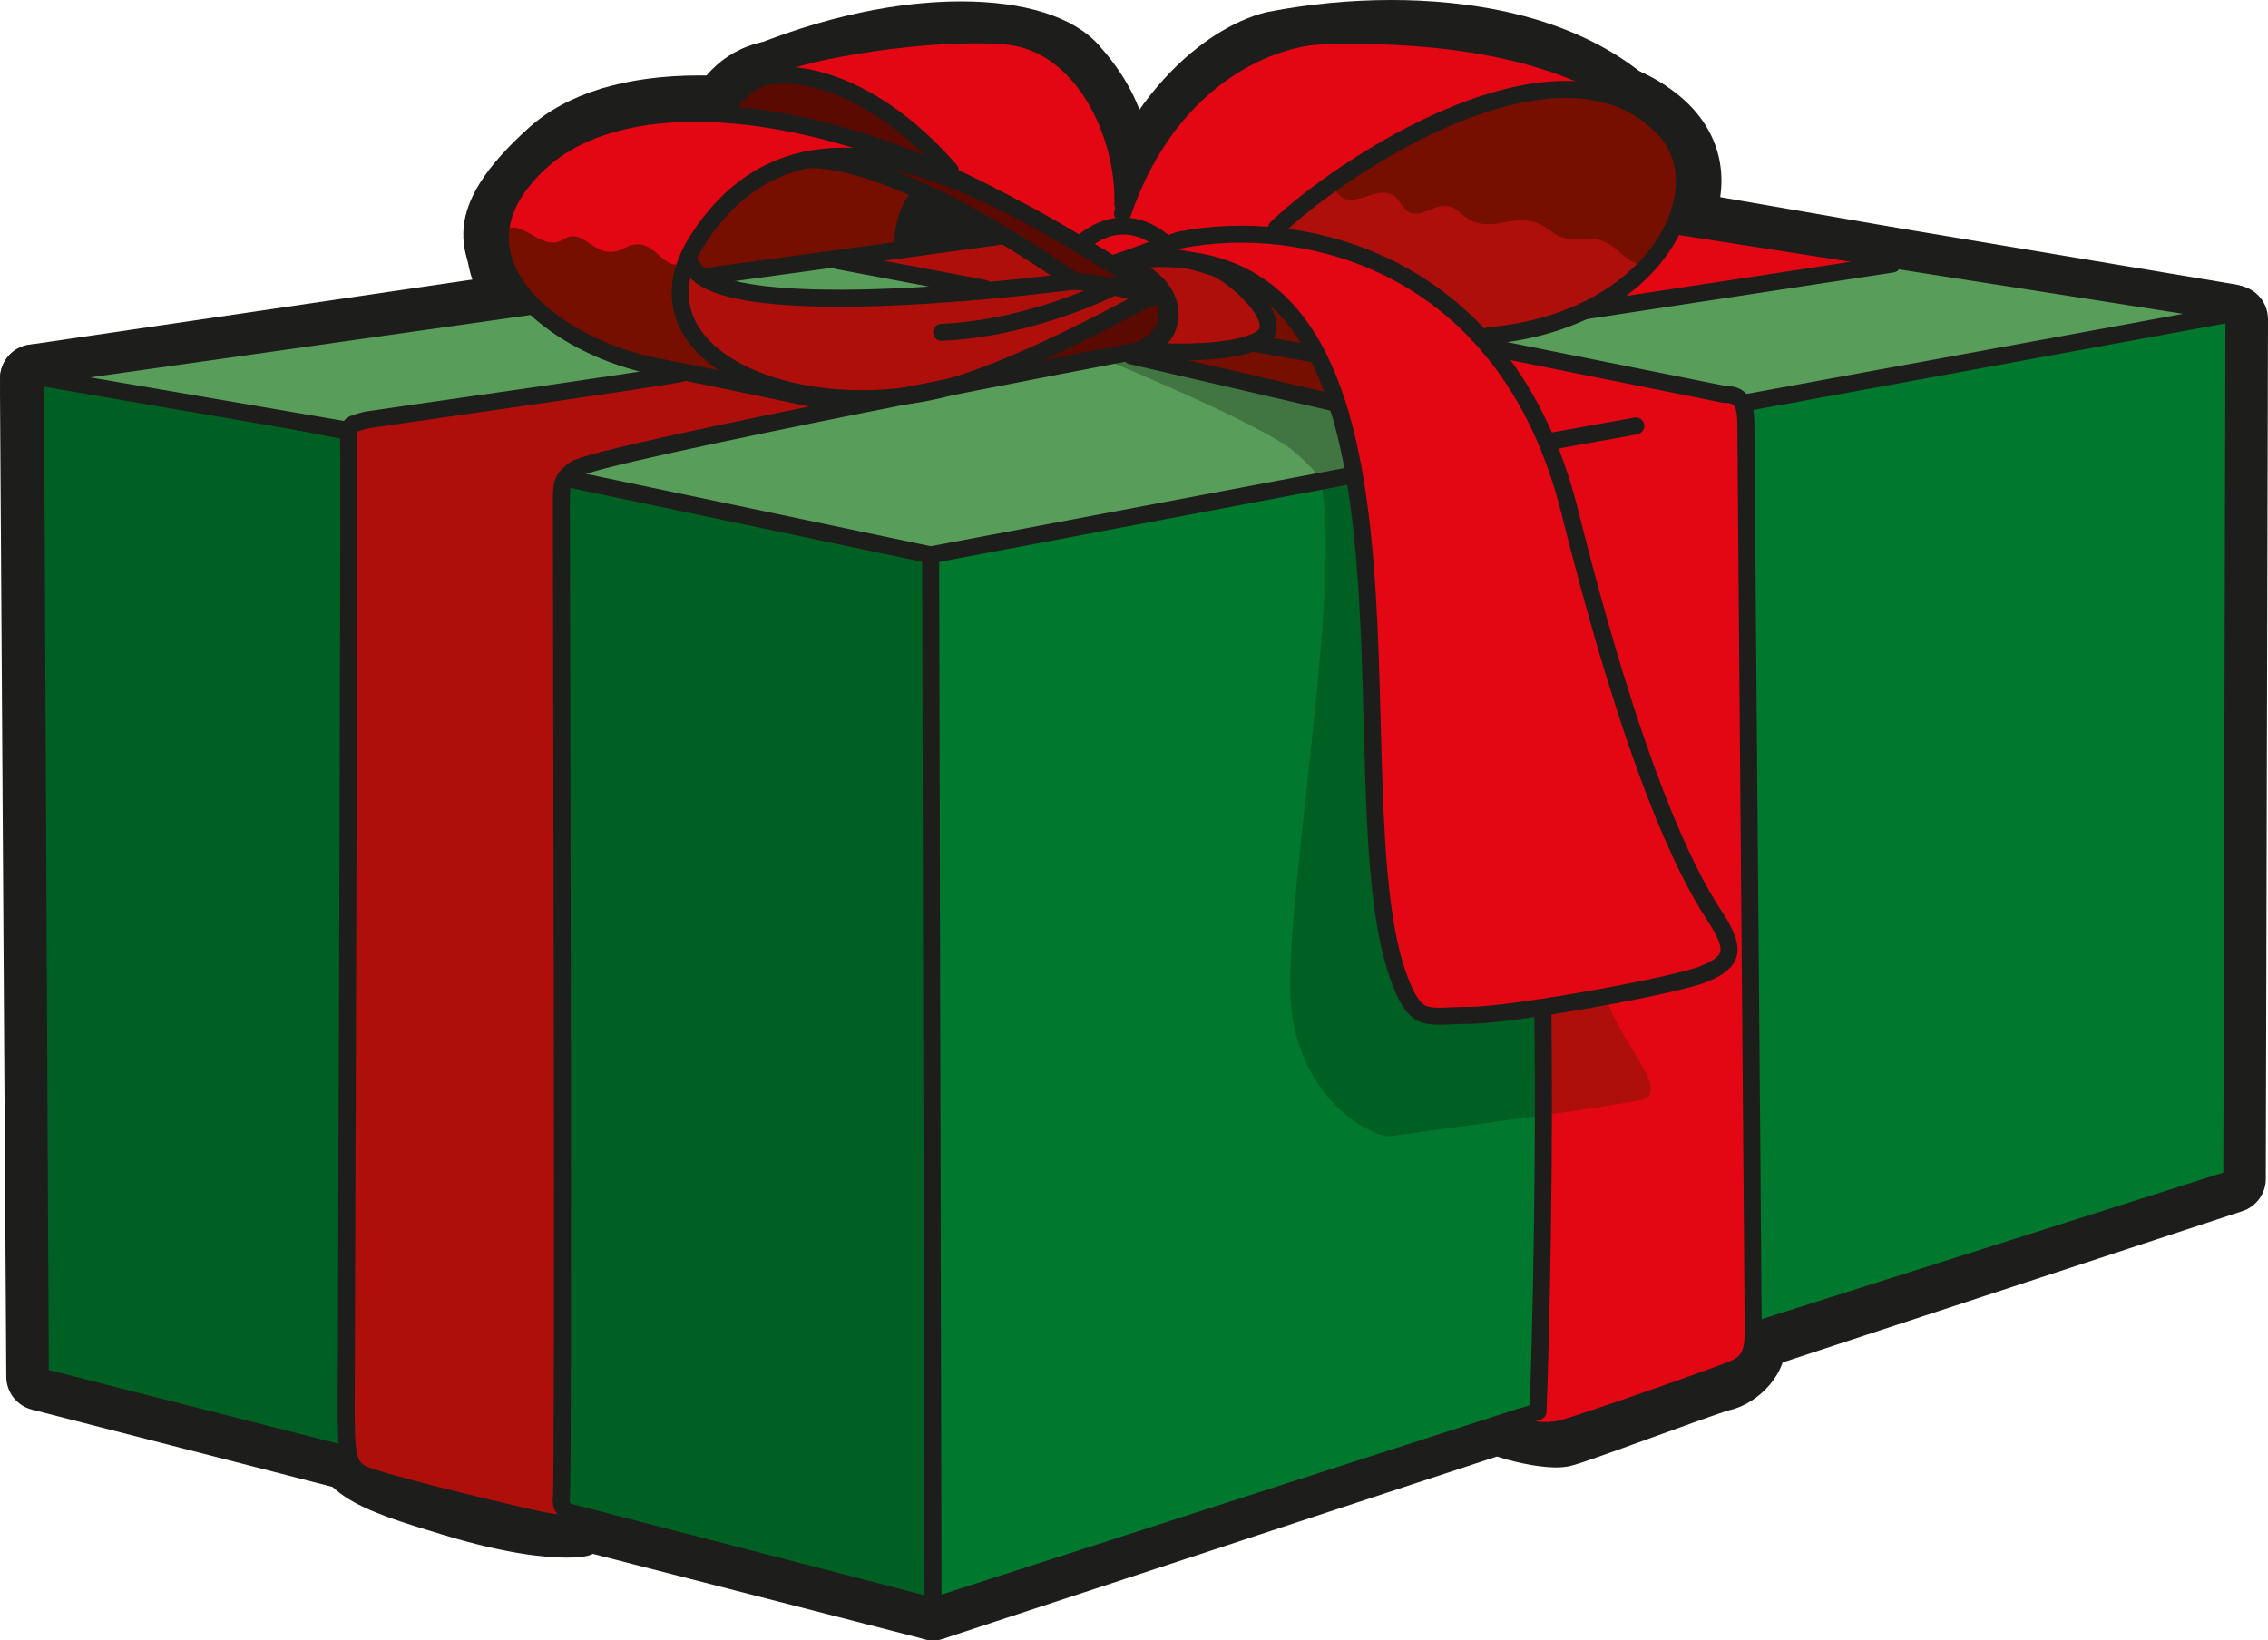 <?xml version="1.0" encoding="UTF-8"?>
<svg xmlns="http://www.w3.org/2000/svg" xmlns:xlink="http://www.w3.org/1999/xlink" id="b" viewBox="0 0 1417.32 1025.17">
  <defs>
    <clipPath id="e">
      <rect y="0" width="1417.32" height="1025.17" style="fill:none;"></rect>
    </clipPath>
    <clipPath id="f">
      <rect y="0" width="1417.32" height="1025.17" style="fill:none;"></rect>
    </clipPath>
  </defs>
  <g id="c">
    <g id="d">
      <g style="clip-path:url(#e);">
        <g style="clip-path:url(#f);">
          <path d="M583.09,1014.54c-.89,0-1.77-.11-2.65-.33L22.54,870.7c-4.67-1.2-7.94-5.4-7.98-10.22L10.63,246.42l.04-9.98c0-3.17,1.44-6.18,3.89-8.18,1.91-1.57,4.3-2.41,6.74-2.41,.68,0,1.37,.07,2.05,.21l560.28,110.33c4.97,.97,8.56,5.33,8.57,10.4l1.53,657.1c0,3.29-1.51,6.4-4.1,8.42-1.89,1.46-4.19,2.23-6.52,2.23" style="fill:#1d1d1b;"></path>
          <path d="M21.28,236.48l560.29,110.33,1.52,657.11L25.19,860.42l-3.95-614.07,.04-9.87Zm0-21.25c-4.87,0-9.64,1.67-13.47,4.82C2.91,224.06,.05,230.07,.03,236.41L0,246.28,3.94,860.55c.06,9.65,6.61,18.04,15.95,20.44l557.91,143.5c1.75,.45,3.53,.67,5.29,.67,4.67,0,9.27-1.54,13.04-4.47,5.19-4.04,8.22-10.25,8.21-16.83l-1.52-657.11c-.03-10.14-7.2-18.84-17.15-20.8L25.39,215.63c-1.37-.27-2.74-.4-4.11-.4" style="fill:#1d1d1b;"></path>
          <path d="M581.57,357.43c-.69,0-1.37-.07-2.05-.2L19.23,246.91c-5.07-1-8.69-5.51-8.57-10.68,.13-5.18,3.97-9.51,9.08-10.26l603.55-88.78c.52-.07,1.03-.11,1.54-.11,1.66,0,3.31,.38,4.8,1.14l216.4,109.49c3.12,1.57,5.26,4.58,5.74,8.04l4.93,35.91c.76,5.55-2.92,10.74-8.41,11.86l-264.6,53.71c-.7,.14-1.41,.21-2.12,.21" style="fill:#1d1d1b;"></path>
          <path d="M624.83,147.7l216.4,109.49,4.94,35.91-264.61,53.71L21.28,236.48l603.55-88.78Zm0-21.25c-1.03,0-2.06,.08-3.1,.23L18.19,215.45C7.96,216.96,.29,225.62,.04,235.97c-.25,10.34,6.99,19.37,17.14,21.36l560.28,110.33c1.36,.26,2.73,.4,4.11,.4s2.83-.14,4.23-.42l264.6-53.71c10.99-2.23,18.35-12.61,16.83-23.72l-4.94-35.91c-.95-6.91-5.23-12.92-11.46-16.07l-216.4-109.49c-2.98-1.51-6.28-2.29-9.59-2.29" style="fill:#1d1d1b;"></path>
          <path d="M827.57,314.35c-3.12,0-6.08-1.37-8.11-3.75-1.1-1.3-1.86-2.84-2.24-4.46-.82-1.34-4.14-5.94-15.24-15.66-13.22-11.57-75.39-39.41-113.94-55.29-4.19-1.73-6.83-5.92-6.56-10.45,.26-4.53,3.38-8.39,7.75-9.6l46.31-12.93c.94-.26,1.89-.4,2.85-.4,.82,0,1.65,.1,2.45,.28l137.91,32.67c4.31,1.02,7.54,4.62,8.09,9.02l7.26,58.06c.37,3-.55,6.03-2.54,8.31s-4.86,3.6-7.89,3.63c0,0-56.07,.57-56.11,.57" style="fill:#1d1d1b;"></path>
          <path d="M738.41,212.43l137.91,32.66,7.26,58.07-56,.57s.77-4.31-18.59-21.25c-19.35-16.94-116.88-57.11-116.88-57.11l46.31-12.93Zm0-21.25c-1.93,0-3.85,.26-5.72,.79l-46.31,12.93c-8.73,2.44-14.96,10.15-15.49,19.2-.54,9.06,4.73,17.45,13.12,20.91,39.15,16.13,99.46,43.38,110.98,53.46,7.93,6.94,11.32,10.82,12.58,12.42,.85,2.37,2.12,4.61,3.8,6.58,4.04,4.77,9.97,7.51,16.21,7.51h.22l55.99-.57c6.06-.06,11.8-2.71,15.79-7.27,3.99-4.56,5.84-10.61,5.09-16.62l-7.26-58.07c-1.1-8.8-7.55-15.99-16.19-18.04l-137.91-32.66c-1.61-.38-3.25-.57-4.89-.57" style="fill:#1d1d1b;"></path>
          <path d="M583.09,1014.54c-2.21,0-4.38-.69-6.22-2.01-2.76-1.99-4.4-5.19-4.41-8.59l-1.53-657.11c-.01-5.15,3.67-9.56,8.74-10.48l814.51-147.32c.63-.12,1.26-.17,1.88-.17,2.48,0,4.9,.86,6.82,2.47,2.42,2.03,3.81,5.02,3.8,8.17l-1.37,537.27c-.01,4.58-2.95,8.63-7.3,10.07l-811.61,267.16c-1.09,.36-2.21,.53-3.32,.53" style="fill:#1d1d1b;"></path>
          <path d="M1396.07,199.49l-1.37,537.27-811.61,267.16-1.53-657.11,814.51-147.32Zm0-21.25c-1.26,0-2.52,.11-3.78,.34l-814.51,147.32c-10.13,1.83-17.49,10.66-17.47,20.96l1.53,657.11c.01,6.81,3.29,13.2,8.81,17.18,3.66,2.65,8.03,4.02,12.44,4.02,2.23,0,4.47-.35,6.64-1.06l811.61-267.16c8.7-2.86,14.58-10.97,14.61-20.13l1.37-537.27c.01-6.31-2.77-12.3-7.61-16.35-3.85-3.23-8.69-4.96-13.64-4.96m0,42.5h0Z" style="fill:#1d1d1b;"></path>
          <path d="M867.93,720.84c-18.89,0-69.72-30.54-72.22-99.29-.98-26.72,4.3-75.05,9.87-126.22,8.13-74.54,18.25-167.3,8-196-1.2-3.35-.63-7.09,1.5-9.94,2.01-2.69,5.18-4.26,8.51-4.26,.21,0,.4,0,.6,.01,1.93,.11,3.73,.18,5.4,.18,5.26,0,8.93-.6,12.63-2.08,1.29-.52,2.62-.77,3.94-.77,4.07,0,7.95,2.35,9.7,6.29,41.74,93.37,119.18,333.36,119.95,335.78,.34,1.06,.52,2.15,.52,3.26v69.07c0,5.32-3.94,9.82-9.21,10.53,0,0-72.92,9.84-96.87,13.27-.7,.09-1.47,.16-2.32,.16" style="fill:#1d1d1b;"></path>
          <path d="M846.17,293.1c41.98,93.92,119.54,334.7,119.54,334.7v69.06s-72.98,9.86-96.96,13.29c-.25,.03-.52,.05-.81,.05-11.11,0-59.26-24.25-61.61-89.04-2.42-66.53,35.41-274.59,17.26-325.4,2.15,.12,4.14,.19,6.01,.19,6.42,0,11.43-.79,16.57-2.85m0-21.26c-2.63,0-5.3,.49-7.88,1.52-2.05,.82-4.21,1.33-8.68,1.33-1.49,0-3.08-.06-4.8-.16-.41-.03-.81-.04-1.22-.04-6.67,0-12.98,3.14-17.01,8.51-4.26,5.71-5.39,13.17-3,19.88,9.43,26.4-.96,121.7-8.56,191.29-5.87,53.8-10.93,100.26-9.93,127.74,2.8,76.95,60.4,109.52,82.85,109.52,1.3,0,2.58-.09,3.82-.27,23.62-3.37,96.06-13.16,96.79-13.26,10.54-1.42,18.41-10.42,18.41-21.06v-69.06c0-2.21-.35-4.41-1.03-6.52-3.18-9.87-78.39-242.97-120.36-336.86-3.52-7.87-11.26-12.58-19.41-12.58" style="fill:#1d1d1b;"></path>
          <path d="M1090.88,262.33c-.77,0-1.54-.08-2.29-.25l-167.68-36.98c-4.78-1.05-8.22-5.24-8.34-10.14-.11-4.89,3.15-9.23,7.88-10.5l74.38-19.92c.3-.08,.6-.15,.91-.21l181.96-31.88c.61-.1,1.22-.16,1.83-.16s1.17,.05,1.75,.14l214.03,35.79c5.11,.85,8.85,5.26,8.88,10.44,.02,5.18-3.69,9.61-8.79,10.5l-302.69,52.98c-.61,.1-1.22,.16-1.83,.16" style="fill:#1d1d1b;"></path>
          <path d="M1179.55,162.94l214.03,35.79-302.7,52.98-167.67-36.97,74.38-19.93,181.96-31.88Zm0-21.25c-1.23,0-2.45,.11-3.67,.32l-181.96,31.88c-.62,.11-1.23,.25-1.83,.4l-74.38,19.93c-9.46,2.54-15.97,11.21-15.75,21,.22,9.79,7.1,18.17,16.67,20.28l167.68,36.97c1.5,.33,3.04,.5,4.57,.5,1.23,0,2.45-.11,3.67-.32l302.69-52.98c10.2-1.78,17.63-10.66,17.59-21.01-.04-10.36-7.53-19.17-17.74-20.88l-214.03-35.79c-1.16-.19-2.33-.29-3.51-.29" style="fill:#1d1d1b;"></path>
          <path d="M826.72,236.36c-.94,0-1.89-.13-2.82-.38l-35.09-9.68c-3.81-1.05-6.72-4.13-7.56-7.99-2.67-12.28-5.93-34.35,2.22-44.14,2.03-2.43,5.02-3.83,8.17-3.83h.16c3.21,.04,6.23,1.54,8.21,4.07l35.08,44.76c2.83,3.61,3.02,8.63,.47,12.45-2,3.01-5.35,4.74-8.84,4.74" style="fill:#1d1d1b;"></path>
          <path d="M791.63,180.97l35.08,44.76-35.08-9.68s-6.05-27.82,0-35.08m0-21.25c-6.3,0-12.28,2.8-16.33,7.64-8.42,10.11-9.92,28.01-4.43,53.2,1.67,7.72,7.49,13.87,15.11,15.97l35.08,9.68c1.88,.52,3.78,.76,5.65,.76,6.98,0,13.68-3.46,17.69-9.47,5.09-7.64,4.7-17.67-.96-24.89l-35.08-44.76c-3.96-5.05-9.99-8.04-16.41-8.14h-.32" style="fill:#1d1d1b;"></path>
          <path d="M972.4,906.51c-10.38,0-26.44-3.62-35.37-6.96-4.24-1.59-7-5.69-6.89-10.21,.12-4.52,3.08-8.47,7.39-9.85,3.29-1.06,7.54-2.76,10.97-4.2l17.52-579.18-44.67-79.46c-2.05-3.66-1.76-8.19,.74-11.55,2.03-2.73,5.21-4.28,8.52-4.28,.78,0,1.56,.09,2.34,.26l154.96,35.08c3.82,.86,6.85,3.77,7.9,7.54l5.45,19.79c.26,.91,.38,1.83,.38,2.78,.74,192.48,2.38,559.87,3.32,572.65,2.23,13.25-12.6,28.94-26.39,32.02-4.07,.9-28.79,9.89-48.67,17.11-36.35,13.2-48.31,17.42-52.32,18.08-1.47,.24-3.22,.38-5.19,.38" style="fill:#1d1d1b;"></path>
          <path d="M930.61,211.43l154.96,35.09,5.45,19.79s2.17,566.43,3.39,573.69c1.2,7.26-8.54,18.42-18.15,20.56-9.61,2.15-93.15,33.87-100.41,35.08-.97,.16-2.14,.23-3.46,.23-8.51,0-23.25-3.14-31.63-6.28,7.24-2.32,18.15-7.26,18.15-7.26l17.81-588.86-46.11-82.05Zm0-21.25c-6.62,0-12.97,3.1-17.04,8.55-5.02,6.73-5.6,15.79-1.49,23.11l43.22,76.9-17.21,569.28c-1.37,.52-2.67,.98-3.8,1.35-8.62,2.76-14.54,10.67-14.76,19.72-.22,9.05,5.31,17.24,13.78,20.41,10.01,3.75,27.37,7.64,39.09,7.64,2.55,0,4.82-.17,6.95-.52,4.72-.79,13.32-3.73,54.17-18.57,18.15-6.59,43.01-15.63,47.54-16.77,18.14-4.06,36.84-23.75,34.5-43.46-.87-19.7-2.44-351.52-3.28-571.58,0-1.88-.26-3.75-.77-5.56l-5.45-19.79c-2.08-7.56-8.15-13.35-15.8-15.08l-154.96-35.09c-1.57-.35-3.14-.52-4.7-.52" style="fill:#1d1d1b;"></path>
          <path d="M354.09,962.87c-13.09,0-36.6-2.4-74.27-13.83-54.53-16.54-76.59-24.51-74.73-56.02,1.01-17.13,1.67-418.1,1.88-627.71,0-4.95,3.44-9.24,8.27-10.34,1.85-.42,47.72-10.6,261.64-36.22,.42-.05,.84-.07,1.27-.07,1.2,0,2.4,.21,3.54,.6,46.74,16.52,48.02,25.57,48.71,30.43,.67,4.77-1.36,9.35-5.43,12.26-4.89,3.49-16.51,6.06-60.18,14.67-31.1,6.13-88.69,17.49-97.76,23.74-1.2,1.39-2.73,2.43-4.43,3.05-.85,1.63-2.83,6.95-2.26,20.6l.38,612.67,8.07,7.16c3.04,2.69,4.27,6.89,3.18,10.8-1.09,3.92-4.31,6.86-8.3,7.59-.79,.16-3.83,.63-9.58,.63" style="fill:#1d1d1b;"></path>
          <path d="M478.15,229.29s49.7,17.56,40.65,24.02c-9.05,6.47-150.77,27.19-159.81,40.12,0,0-10.55,0-9.26,31.03l.38,617,11.63,10.34s-2.42,.45-7.64,.45c-10.73,0-33.31-1.88-71.19-13.37-56.32-17.08-68.5-23.26-67.2-45.23,1.29-21.97,1.91-628.31,1.91-628.31,0,0,44.72-10.19,260.55-36.03m0-21.25c-.84,0-1.69,.05-2.53,.15-214.47,25.68-260.87,35.99-262.74,36.42-9.66,2.2-16.52,10.79-16.53,20.7-.17,168.43-.84,609.42-1.87,627.08-2.42,41.14,31.27,51.35,82.25,66.82,38.92,11.81,63.55,14.29,77.36,14.29,6.47,0,10.2-.56,11.5-.8,7.98-1.47,14.43-7.37,16.61-15.19,2.18-7.82-.28-16.2-6.35-21.59l-4.51-4.01-.37-607.46c0-.29,0-.58-.02-.87-.28-6.62,.13-10.68,.53-12.96,.69-.51,1.35-1.06,1.98-1.64,11.99-5.86,64.69-16.26,93.36-21.91,47.69-9.41,57.62-11.67,64.32-16.45,7.25-5.18,10.99-13.76,9.77-22.4-1.51-10.69-6.91-21.72-55.7-38.96-2.27-.8-4.67-1.21-7.08-1.21" style="fill:#1d1d1b;"></path>
          <path d="M894.96,645.21c-2.3,0-4.43-.04-6.35-.13-2.99-.13-5.79-1.51-7.7-3.82-13.45-16.14-29.66-51.72-31.09-98.91-.16-4.91-.29-11.4-.46-19.18-1.28-58.32-4.27-194.9-24.49-264.52-16.6-57.2-48.2-86.21-93.9-86.21-3.29,0-6.67,.16-10.06,.47-.33,.03-.64,.04-.96,.04-3.85,0-7.43-2.09-9.31-5.5-2.04-3.7-1.69-8.25,.89-11.6,10.67-13.88,34.49-21.85,65.32-21.85,60.8,0,147.38,32.16,191.32,122.78,27.48,56.67,37.26,98.13,46.71,138.21,12.02,50.95,24.45,103.64,74.8,189.95,.72,1.24,1.18,2.61,1.37,4.04,2.76,22.06-30.77,33.07-56.23,39.44-30.76,7.69-106.57,16.79-139.86,16.79" style="fill:#1d1d1b;"></path>
          <path d="M776.85,144.62c57.05,0,139.75,30.15,181.77,116.79,62.04,127.95,31.43,173.79,121.9,328.88,1.29,10.33-17.25,20.06-48.27,27.82-29.16,7.29-103.76,16.48-137.29,16.48-2.13,0-4.1-.04-5.88-.12-12.93-15.51-27.34-49.79-28.64-92.44-1.29-42.65-2.1-206.2-25.36-286.33-21.29-73.31-64.3-93.88-104.13-93.88-3.7,0-7.38,.18-11.01,.51,8.34-10.85,29.71-17.7,56.9-17.7m0-21.25c-34.16,0-61.04,9.47-73.74,25.99-5.15,6.69-5.84,15.8-1.78,23.2,3.75,6.84,10.92,11.01,18.62,11.01,.64,0,1.28-.03,1.93-.09,3.07-.28,6.13-.42,9.09-.42,40.42,0,68.59,26.43,83.72,78.55,19.83,68.3,22.79,203.91,24.06,261.81,.17,7.81,.32,14.32,.47,19.24,1.51,49.9,19.02,87.97,33.55,105.41,3.83,4.6,9.42,7.37,15.41,7.63,2.05,.09,4.34,.13,6.8,.13,34.58,0,110.46-9.12,142.44-17.11,18.72-4.68,68.45-17.11,64.2-51.06-.36-2.85-1.29-5.6-2.73-8.08-49.55-84.94-61.25-134.53-73.63-187.03-9.59-40.65-19.51-82.68-47.5-140.41-46.08-95.04-137.01-128.77-200.88-128.77" style="fill:#1d1d1b;"></path>
          <path d="M743.47,233.34c-15.5,0-26.61-2.38-27.08-2.49-3.61-.79-6.56-3.39-7.78-6.89-1.22-3.49-.52-7.37,1.83-10.24,2.58-3.21,8.89-13.66,6.71-22.85-1.61-6.83-7.81-12.75-18.42-17.6-3.9-1.78-6.35-5.74-6.2-10.04,.15-4.29,2.87-8.07,6.89-9.58,5.75-2.16,12.72-3.25,20.7-3.25,22.67,0,48.95,8.59,58.44,14.53,10.66,6.66,28.08,22.67,25.73,40.41-.99,7.45-5.79,17.44-23.1,22.7-11.51,3.51-24.2,5.28-37.73,5.28" style="fill:#1d1d1b;"></path>
          <path d="M720.12,161.04c20.36,0,44.91,7.97,52.82,12.91,16.43,10.28,34.89,34.89,5.16,43.95-12.24,3.72-24.48,4.82-34.64,4.82-14.52,0-24.81-2.24-24.81-2.24,0,0,29.73-36.18-15.51-56.87,4.86-1.82,10.72-2.57,16.97-2.57m0-21.25h0c-9.27,0-17.49,1.32-24.44,3.92-8.04,3.02-13.47,10.58-13.77,19.15-.3,8.59,4.59,16.5,12.4,20.07,7.13,3.26,11.69,7.03,12.5,10.35,1.09,4.47-2.79,11.41-4.72,13.89-4.7,5.72-6.01,13.38-3.58,20.37,2.43,6.99,8.4,12.12,15.63,13.69,1.28,.28,12.99,2.72,29.32,2.72,14.58,0,28.32-1.93,40.84-5.74,23.91-7.28,29.39-22.84,30.54-31.48,2.85-21.59-14.72-40.87-30.63-50.82-10.83-6.76-39.13-16.14-64.08-16.14" style="fill:#1d1d1b;"></path>
          <path d="M703.15,179.41c-2.55,0-5.08-.92-7.06-2.68-.11-.1-10.93-9.68-18.89-14.22-2.76-1.57-4.67-4.31-5.2-7.44-.54-3.13,.35-6.34,2.44-8.74,10.06-11.6,20.96-14.03,28.34-14.03,15.58,0,27.93,10.21,33.77,18.97,1.71,2.57,2.22,5.76,1.4,8.73s-2.9,5.44-5.69,6.76l-24.55,11.63c-1.45,.69-3,1.03-4.55,1.03" style="fill:#1d1d1b;"></path>
          <path d="M702.78,142.91c10.58,0,20.18,7.13,24.93,14.24l-24.56,11.63s-11.63-10.33-20.68-15.51c6.52-7.52,13.61-10.37,20.31-10.37m0-21.25c-9.59,0-23.69,3.07-36.37,17.7-4.16,4.8-5.96,11.22-4.89,17.49,1.07,6.26,4.88,11.72,10.41,14.88,5.14,2.94,13.22,9.5,17.11,12.95,3.97,3.52,9.02,5.35,14.12,5.35,3.08,0,6.18-.67,9.09-2.04l24.55-11.64c5.58-2.64,9.74-7.58,11.38-13.53,1.65-5.95,.63-12.33-2.8-17.46-7.29-10.94-22.82-23.71-42.61-23.71" style="fill:#1d1d1b;"></path>
          <path d="M536.81,258.34c-49.41,0-84.16-10.5-103.28-31.21-19.64-21.27-17.62-46.71-16.65-58.94l.18-2.38c.26-3.79,2.5-7.15,5.91-8.83,1.49-.73,3.09-1.09,4.7-1.09,2.06,0,4.12,.6,5.89,1.78,18.29,12.19,53.73,18.12,108.36,18.12,13.63,0,28.67-.34,47.3-1.08,20.27-.79,39.16-2.86,55.84-4.68,16.99-1.85,31.66-3.45,44.43-3.45,16.64,0,28.33,2.91,36.78,9.18,2.78,2.05,4.37,5.33,4.29,8.79-.08,3.45-1.83,6.65-4.71,8.57-3.61,2.42-89.19,59.28-160.01,64.17-10.16,.7-19.93,1.06-29.03,1.06" style="fill:#1d1d1b;"></path>
          <path d="M427.67,166.52c23.82,15.88,67.69,19.9,114.27,19.9,15.82,0,31.95-.47,47.71-1.09,40.74-1.61,75.15-8.13,99.85-8.13,13,0,23.32,1.81,30.44,7.1,0,0-86.03,57.64-154.84,62.4-10.16,.7-19.56,1.03-28.29,1.03-120.69,0-110.36-63.13-109.15-81.2m0-21.25c-3.21,0-6.42,.72-9.39,2.19-6.81,3.36-11.31,10.08-11.81,17.64l-.17,2.25c-1.01,12.66-3.37,42.3,19.44,66.99,21.52,23.3,57.86,34.63,111.09,34.63,9.35,0,19.36-.36,29.75-1.08,73.62-5.09,161.5-63.47,165.21-65.95,5.74-3.85,9.25-10.24,9.41-17.15,.16-6.91-3.04-13.47-8.59-17.57-13.63-10.11-31.13-11.28-43.1-11.28-13.35,0-28.28,1.64-45.57,3.52-16.51,1.81-35.22,3.85-55.12,4.63-18.49,.73-33.39,1.07-46.88,1.07-51.74,0-86.22-5.5-102.48-16.33-3.55-2.37-7.66-3.57-11.79-3.57" style="fill:#1d1d1b;"></path>
          <path d="M930.61,222.06c-3.39,0-6.57-1.61-8.57-4.34-24.35-33.22-95.42-52.31-128.05-55.15-4.01-.35-7.48-2.93-8.96-6.67s-.72-8,1.96-10.99c44.16-49.43,123.21-99.47,188.84-99.47,25.71,0,47.95,7.41,66.12,22.02,21.38,17.21,28.32,40.82,19.53,66.5-15.48,45.18-77.77,87.17-130.7,88.11h-.18Z" style="fill:#1d1d1b;"></path>
          <path d="M975.83,56.06c21.82,0,42.25,5.83,59.46,19.67,59.45,47.82-31.02,134.41-104.68,135.7-28.43-38.77-105.98-56.87-135.7-59.45,40.52-45.35,116.68-95.92,180.92-95.92m0-21.25h0c-71.95,0-152.44,53.4-196.78,103.01-5.36,6-6.88,14.51-3.91,21.99,2.96,7.47,9.9,12.64,17.91,13.34,29.99,2.61,98.33,20.74,120.41,50.84,4,5.47,10.37,8.68,17.13,8.68h.37c57.84-1.02,123.53-45.55,140.56-95.29,10.2-29.79,1.84-58.3-22.93-78.21-20.1-16.17-44.58-24.37-72.77-24.37" style="fill:#1d1d1b;"></path>
          <path d="M727.7,167.77c-2.07,0-4.13-.61-5.89-1.78l-23.26-15.51c-2.02-1.35-3.52-3.35-4.25-5.67-.4-1.3-3.82-13.1,1.79-25.91,38.18-87.11,92.47-99.9,98.53-101.07,24.72-4.78,49.9-7.2,74.85-7.2,43.92,0,105.7,7.63,150.54,43.92,4.11,3.32,5.15,9.17,2.44,13.71-1.97,3.29-5.48,5.18-9.13,5.18-1.37,0-2.76-.26-4.09-.83-7.57-3.17-16.94-4.77-27.87-4.77-57.08,0-141.92,43.17-177.99,90.59-2.03,2.68-5.19,4.19-8.46,4.19-.86,0-1.72-.11-2.57-.32-5.74-1.44-12.21-2.16-19.22-2.16-21.75,0-41.66,6.96-41.85,7.03-1.15,.41-2.36,.62-3.56,.62" style="fill:#1d1d1b;"></path>
          <path d="M869.46,21.25c53.22,0,106.92,11.65,143.86,41.55-9.17-3.84-20.02-5.6-31.97-5.6-60.44,0-148.67,45.14-186.44,94.78-7.16-1.79-14.59-2.48-21.79-2.48-24.01,0-45.42,7.65-45.42,7.65l-23.26-15.51s-2.8-8.94,1.38-18.49c31.91-72.81,76.34-92.1,90.81-94.9,22.99-4.44,47.86-7.01,72.83-7.01M869.46,0c-25.62,0-51.47,2.49-76.86,7.39-6.62,1.28-65.9,15.17-106.24,107.23-7.02,16.02-3.07,30.6-2.2,33.36,1.45,4.64,4.45,8.64,8.49,11.33l23.26,15.51c3.53,2.36,7.64,3.57,11.79,3.57,2.41,0,4.82-.41,7.15-1.24,.13-.05,18.47-6.41,38.27-6.41,6.14,0,11.74,.62,16.63,1.84,1.71,.43,3.44,.64,5.16,.64,6.54,0,12.84-3.02,16.91-8.39,33.79-44.41,116.18-86.39,169.54-86.39,9.51,0,17.5,1.32,23.76,3.95,2.67,1.11,5.45,1.65,8.2,1.65,7.29,0,14.32-3.76,18.25-10.36,5.42-9.08,3.34-20.76-4.87-27.41C979.44,8.04,915.11,0,869.46,0" style="fill:#1d1d1b;"></path>
          <path d="M469.4,249.14c-.45,0-.91-.03-1.36-.09-85.99-11.05-129.65-28.78-150.73-61.19l-1.51-2.32c-19.49-29.86-28.48-52.81,22.15-98.11,21.68-19.39,55.95-29.65,99.12-29.65,56.64,0,121.53,18.01,173.58,48.19,4.9,2.84,6.72,9.02,4.12,14.05-1.87,3.65-5.59,5.77-9.46,5.77-1.47,0-2.95-.3-4.36-.94-26.31-11.89-50.45-17.91-71.77-17.91-24.21,0-44.92,7.81-61.58,23.21-23.55,21.8-34.64,42.29-32.04,59.26,2.89,18.97,22.47,31.96,38.38,39.53,4.72,2.24,7.1,7.57,5.63,12.59-1.34,4.56-5.53,7.63-10.19,7.63" style="fill:#1d1d1b;"></path>
          <path d="M437.07,68.4c53.31,0,116.34,16.66,168.26,46.76-28.77-13-54.1-18.86-76.14-18.86-28.19,0-51,9.58-68.79,26.04-54.81,50.72-42.7,91.62,9,116.17-90.47-11.63-126.36-30.6-143.16-56.45-16.8-25.85-30.3-42.78,18.81-86.71,20.52-18.36,53.77-26.95,92.03-26.95m.01-21.25h-.01c-45.82,0-82.54,11.19-106.19,32.36-56.72,50.75-45.07,79.51-23.96,111.84l1.49,2.29c22.97,35.34,68.83,54.45,158.28,65.95,.91,.12,1.83,.18,2.73,.18,9.31,0,17.69-6.13,20.37-15.26,2.94-10.02-1.83-20.7-11.27-25.18-11.13-5.28-30.13-16.41-32.44-31.52-2.01-13.13,8.2-30.84,28.76-49.86,14.83-13.72,32.6-20.39,54.36-20.39,19.79,0,42.46,5.71,67.39,16.97,2.83,1.28,5.81,1.89,8.74,1.89,7.73,0,15.16-4.24,18.91-11.54,5.18-10.07,1.55-22.43-8.24-28.1-53.6-31.07-120.48-49.63-178.9-49.63" style="fill:#1d1d1b;"></path>
          <path d="M475.13,254.04c-.81,0-1.63-.09-2.45-.28-4.19-.99-102.98-24.42-129.79-39.16-31.85-17.52-43.19-47.21-40.31-68.88,.21-1.61,.79-3.14,1.69-4.49,5.31-7.95,11.94-9.62,16.59-9.62,6.33,0,11.75,3.06,16.53,5.76,2.84,1.62,6.38,3.61,8.14,3.61,4.52-2.69,8.54-3.94,12.62-3.94,6.98,0,12.11,3.51,16.24,6.33,3.17,2.17,5.23,3.48,7.05,3.48,1.14,0,2.56-.45,4.22-1.34,4.32-2.3,8.66-3.47,12.89-3.47,9.46,0,15.97,5.72,20.29,9.51,1.1,.97,2.66,2.34,3.64,2.99,.16-.1,.35-.23,.57-.4,1.9-1.42,4.14-2.13,6.38-2.13,2.38,0,4.75,.79,6.7,2.38,3.78,3.07,4.99,8.34,2.92,12.75-16.89,36,40.42,66.57,41,66.87,4.75,2.48,6.9,8.1,5.02,13.12-1.57,4.24-5.6,6.91-9.95,6.91" style="fill:#1d1d1b;"></path>
          <path d="M320.86,142.23c7.39,0,15.92,9.37,24.67,9.37,2.11,0,4.23-.55,6.35-1.89,2.29-1.46,4.34-2.05,6.26-2.05,7.85,0,13.39,9.8,23.29,9.8,2.71,0,5.73-.73,9.22-2.59,2.97-1.58,5.56-2.22,7.9-2.22,10.37,0,15.51,12.73,23.89,12.73,2.08,0,4.37-.79,6.98-2.75-21.39,45.61,45.69,80.79,45.69,80.79,0,0-101.26-23.92-127.11-38.14-25.85-14.22-37.48-38.77-34.89-58.15,2.39-3.59,4.99-4.89,7.75-4.89m108.57,20.4h.04m-108.6-41.65h0c-5.92,0-17.1,1.86-25.43,14.36-1.8,2.69-2.95,5.77-3.39,8.97-4.04,30.34,14.33,62.32,45.72,79.59,27.59,15.17,121.81,37.68,132.47,40.2,1.63,.38,3.27,.57,4.89,.57,8.69,0,16.74-5.36,19.9-13.82,3.75-10.03-.56-21.29-10.04-26.26-.44-.23-47.93-26.36-36.57-52.38,1.46-2.88,2.28-6.13,2.28-9.58,0-11.74-9.5-21.25-21.24-21.25h-.04c-1.83,0-3.61,.23-5.31,.67-5.12-4.38-13.56-10.65-25.56-10.65-5.61,0-11.25,1.4-16.77,4.14-.47-.32-.97-.66-1.41-.96-4.48-3.05-11.97-8.17-22.23-8.17-4.55,0-9,1-13.28,2.96-.77-.42-1.59-.88-2.25-1.25-5.33-3.01-12.62-7.14-21.75-7.14" style="fill:#1d1d1b;"></path>
          <path d="M1028.06,175.99c-11.09,0-17.7-5.82-22.53-10.06-4.34-3.82-6.96-6.13-12.89-6.13-.87,0-1.79,.06-2.77,.16-1.94,.21-3.75,.3-5.4,.3-11.62,0-17.98-4.54-22.62-7.86-3.65-2.61-5.66-4.04-10.9-4.04-2.54,0-5.61,.37-9.12,1.1-4.26,.89-8.1,1.32-11.72,1.32h0c-12.76,0-19.35-5.5-23.72-9.15-2.39-2-2.86-2.28-3.36-2.28-.55,0-2.19,.17-5.55,1.67-4.87,2.15-9.12,3.21-13.01,3.21-10.3,0-15.12-6.99-17.7-10.75-.59-.86-1.49-2.18-1.9-2.48-1.02,.07-2.68,.23-5.69,1.28-6.23,2.18-11.09,3.19-15.29,3.19-7.11,0-11.29-3.05-13.62-5.33-.4,.16-.87,.34-1.43,.58-1.35,.58-2.78,.86-4.18,.86-3.71,0-7.28-1.95-9.23-5.34-2.68-4.7-1.42-10.64,2.93-13.84,8.9-6.55,89.12-64.03,160.1-64.03,30.21,0,54.24,10.38,71.45,30.86,16.66,19.84,24.56,61.96-10.02,93.51-1.46,1.33-3.27,2.23-5.21,2.6-2.27,.42-4.49,.64-6.6,.64h0Z" style="fill:#1d1d1b;"></path>
          <path d="M978.44,59c24.45,0,46.86,7.47,63.32,27.07,13.76,16.38,20.68,51.69-9.05,78.83-1.68,.32-3.22,.46-4.64,.46-15.02,0-16.6-16.18-35.42-16.18-1.22,0-2.51,.07-3.88,.21-1.55,.16-2.98,.24-4.3,.24-16.58,0-16.38-11.91-33.53-11.91-3.12,0-6.81,.4-11.28,1.32-3.7,.77-6.85,1.1-9.56,1.1-15.99,0-16.96-11.43-27.09-11.43-2.57,0-5.73,.73-9.87,2.58-3.67,1.63-6.47,2.3-8.69,2.3-9.85,0-8.17-13.15-19.89-13.15-2.36,0-5.26,.53-8.9,1.81-5.42,1.9-9.13,2.6-11.79,2.6-7.66,0-6.48-5.87-11.93-5.87-1.66,0-3.95,.55-7.3,1.98,30.61-22.51,97.62-61.96,153.81-61.97m0-21.25h0c-74.37,0-157.19,59.33-166.4,66.09-8.7,6.4-11.22,18.3-5.86,27.67,3.89,6.81,11.04,10.7,18.45,10.7,1.19,0,2.38-.1,3.57-.3,3.76,2.28,8.9,4.19,15.65,4.19,4.92,0,10.26-.98,16.71-3.08,4.01,4.98,11.42,11.83,23.86,11.83,5.21,0,10.65-1.25,16.62-3.83,5.15,4.19,14,10.38,29.03,10.38,4.35,0,8.9-.51,13.89-1.55,3.49-.72,5.71-.88,6.96-.88q1.83,0,4.72,2.07c5.15,3.68,13.77,9.84,28.8,9.84,2.09,0,4.28-.12,6.52-.36,.59-.06,1.13-.09,1.66-.09,1.77,0,1.92,0,5.87,3.48,5.4,4.75,14.44,12.7,29.54,12.7,2.76,0,5.65-.28,8.56-.82,3.89-.73,7.49-2.53,10.41-5.19,39.77-36.31,30.37-85.13,10.99-108.2-19.32-22.99-46.09-34.65-79.58-34.65" style="fill:#1d1d1b;"></path>
          <path d="M838.36,265.5c-.91,0-1.81-.12-2.71-.35l-117.81-31.08c-4.9-1.3-8.2-5.88-7.89-10.93,.31-5.06,4.16-9.19,9.19-9.87l66.25-8.94c.47-.06,.94-.09,1.42-.09,.94,0,1.88,.12,2.79,.37l39.92,10.89c3.22,.88,5.84,3.22,7.07,6.31l11.65,29.13c1.49,3.73,.75,7.98-1.91,10.99-2.04,2.31-4.95,3.58-7.95,3.58" style="fill:#1d1d1b;"></path>
          <path d="M786.8,214.85l39.92,10.89,11.64,29.13-117.8-31.09,66.24-8.93Zm0-21.25c-.95,0-1.9,.06-2.84,.19l-66.24,8.93c-10.05,1.36-17.74,9.63-18.37,19.75-.62,10.12,5.99,19.27,15.79,21.86l117.81,31.09c1.79,.47,3.61,.7,5.42,.7,6,0,11.82-2.54,15.92-7.17,5.32-6.01,6.79-14.51,3.82-21.97l-11.64-29.13c-2.47-6.19-7.71-10.87-14.15-12.62l-39.92-10.89c-1.82-.5-3.7-.75-5.59-.75" style="fill:#1d1d1b;"></path>
          <path d="M711.72,188.57c-.17,0-17.11-1.03-31.46-1.03-3.53,0-6.92,.06-9.87,.22-.18,0-.38,.01-.56,.01-3.07,0-6-1.33-8.02-3.66-14.26-16.4-87.53-57.85-130.67-73.92-4.92-1.83-7.77-6.99-6.69-12.13,1.03-4.95,5.39-8.45,10.38-8.45,.21,0,.4,0,.61,.01,104.13,5.88,181.01,77.57,184.23,80.62,3.24,3.07,4.22,7.85,2.44,11.95-1.69,3.9-5.53,6.4-9.75,6.4-.21,0-.43,0-.64-.02" style="fill:#1d1d1b;"></path>
          <path d="M534.84,100.25c101.44,5.73,177.52,77.72,177.52,77.72,0,0-17.28-1.05-32.14-1.05-3.72,0-7.29,.07-10.39,.23-16.36-18.82-93.27-61.36-134.99-76.9m-.01-21.25c-9.99,0-18.71,7.01-20.79,16.89-2.15,10.29,3.53,20.6,13.38,24.27,43.44,16.19,114.54,57.32,126.37,70.93,4.04,4.65,9.9,7.31,16.03,7.31,.38,0,.75-.01,1.12-.03,2.52-.13,5.64-.21,9.28-.21,14.03,0,30.7,1,30.86,1.01,.43,.02,.86,.04,1.29,.04,8.42,0,16.11-4.99,19.49-12.8,3.56-8.2,1.6-17.74-4.89-23.89-3.34-3.16-82.97-77.41-190.93-83.5-.4-.02-.81-.04-1.21-.04" style="fill:#1d1d1b;"></path>
          <path d="M678.8,164.86c-1.86,0-3.73-.48-5.42-1.49-.55-.33-54.57-32.53-83.86-45.18-1.74-.75-3.24-1.96-4.36-3.48-25.68-35.14-69.59-56.89-95.56-56.89-3.44,0-6.51,.38-9.11,1.12-.98,.28-1.96,.41-2.93,.41-4.42,0-8.53-2.78-10.04-7.17-1.84-5.34,.81-11.18,6.05-13.31,55.83-22.62,99.78-27.37,126.81-27.37,36.24,0,64.73,8.6,78.17,23.58,25.35,28.28,33.76,55.7,32.15,104.79-.19,5.73-4.89,10.28-10.62,10.28-2.62,0-8.78,5.03-12.68,10.35-2.07,2.83-5.31,4.37-8.62,4.37" style="fill:#1d1d1b;"></path>
          <path d="M600.39,22.12c34.43,0,59.49,8.03,70.26,20.05,21.27,23.73,31.08,47.45,29.45,97.35-10.64,0-21.27,14.73-21.27,14.73,0,0-54.82-32.73-85.09-45.82-27.18-37.19-73.74-61.24-104.15-61.24-4.38,0-8.42,.5-12.02,1.52,46.83-18.98,89.27-26.59,122.81-26.59m0-21.25c-27.97,0-73.38,4.88-130.79,28.15-10.47,4.24-15.79,15.93-12.11,26.61,3.02,8.76,11.23,14.34,20.09,14.34,1.93,0,3.9-.27,5.84-.82,1.13-.33,3.12-.71,6.18-.71,23.47,0,64.03,21.11,86.99,52.53,2.23,3.06,5.24,5.47,8.72,6.97,28.65,12.38,82.09,44.24,82.63,44.55,3.4,2.03,7.16,3,10.87,3,6.62,0,13.11-3.09,17.25-8.8,1.61-2.18,4.42-4.94,6.07-6.01,10.53-1,18.86-9.68,19.21-20.46,1.69-51.58-7.76-82-34.87-112.24-15.68-17.49-46.24-27.12-86.08-27.12" style="fill:#1d1d1b;"></path>
          <path d="M595.37,122.33c-1.57,0-3.15-.35-4.65-1.07-29.56-14.41-92.75-35.77-140.7-38.21-3.5-.18-6.68-2.07-8.51-5.05-1.83-2.98-2.08-6.68-.64-9.87,3.41-7.67,17.09-32.7,49.9-32.7,31,0,68.79,23.21,112.31,68.96,3.54,3.73,3.91,9.46,.87,13.6-2.05,2.81-5.28,4.35-8.58,4.35" style="fill:#1d1d1b;"></path>
          <path d="M490.76,46.05c23.01,0,56.76,15.34,104.61,65.66-31.9-15.55-96.53-36.82-144.81-39.27,4.91-11.04,17.18-26.39,40.19-26.39m0-21.25c-26.47,0-48.75,14.58-59.61,39-2.85,6.4-2.35,13.79,1.31,19.76,3.67,5.96,10.04,9.75,17.03,10.1,45.94,2.34,108.66,23.55,136.57,37.15,2.98,1.45,6.16,2.15,9.3,2.15,6.6,0,13.04-3.08,17.16-8.7,6.07-8.3,5.33-19.75-1.75-27.2-46.25-48.62-85.51-72.26-120.01-72.26" style="fill:#1d1d1b;"></path>
          <path d="M444.85,186.14c-3.22,0-6.3-1.47-8.34-4.04l-12.27-15.55c-2.38-3.01-2.95-7.08-1.48-10.64,1.13-2.72,28.23-66.68,89.7-66.68,20.83,0,42.97,7.6,65.83,22.58,8.45,5.53,4.82,15.13,1.89,22.82-2.37,6.28-5.63,14.88-5.28,21.51,.3,5.58-3.78,10.43-9.33,11.11-26.45,3.2-118.04,18.59-118.96,18.74-.59,.1-1.18,.15-1.76,.15" style="fill:#1d1d1b;"></path>
          <path d="M512.46,99.86c17.05,0,37,5.76,60.01,20.84,3.06,2-9,20.46-8.18,36-26.99,3.27-119.45,18.82-119.45,18.82l-12.27-15.55s24.81-60.1,79.89-60.11m0-21.25h0c-68.51,0-98.3,70.26-99.54,73.25-2.93,7.11-1.8,15.24,2.96,21.28l12.28,15.55c4.07,5.15,10.24,8.08,16.67,8.08,1.17,0,2.35-.1,3.53-.3,.92-.16,92.27-15.5,118.48-18.68,11.09-1.34,19.25-11.05,18.66-22.21-.23-4.4,2.68-12.09,4.62-17.18,2.86-7.56,9.58-25.26-6.01-35.48-24.62-16.14-48.73-24.32-71.66-24.32" style="fill:#1d1d1b;"></path>
          <path d="M630.59,244.54c-4.69,0-8.86-3.1-10.19-7.64-1.4-4.77,.69-9.86,5.03-12.28l89.36-49.61c1.61-.89,3.39-1.34,5.16-1.34,2.35,0,4.69,.78,6.62,2.31,16.02,12.74,16.65,24.12,14.34,31.41-8.79,27.94-79.62,35.27-109.65,37.12-.23,.01-.45,.02-.67,.02" style="fill:#1d1d1b;"></path>
          <path d="M719.95,184.29c51.47,40.93-89.35,49.62-89.35,49.62l89.35-49.62Zm0-21.25c-3.53,0-7.09,.88-10.31,2.67l-89.35,49.62c-8.68,4.82-12.87,15.01-10.08,24.54,2.66,9.1,11,15.29,20.39,15.29,.43,0,.88-.01,1.32-.04,1-.06,24.72-1.56,49.79-6.16,42.04-7.73,63.42-19.56,69.35-38.37,2.71-8.58,3.97-25.56-17.87-42.93-3.84-3.06-8.52-4.62-13.22-4.62" style="fill:#1d1d1b;"></path>
          <path d="M872.9,463.92c-14.97,0-24.5-16.58-26.27-19.91-.82-1.55-1.25-3.29-1.23-5.05,.01-1.2,.89-120.54-10.99-160.13-1.47-4.89,.75-10.14,5.28-12.49,1.55-.81,3.24-1.19,4.89-1.19,3.17,0,6.28,1.42,8.35,4.04,5.58,7.08,8.37,7.69,8.39,7.69,.81-.3,3.3-2.9,4.78-4.46,3.72-3.89,8.81-9.22,16.38-9.22,9.8,0,15.35,8.87,17.16,11.79,.87,1.39,1.54,2.17,1.96,2.56,1.35-.64,4.08-2.73,5.79-4.04,4.79-3.66,10.75-8.21,18.18-8.21,4.81,0,11.76,1.93,17.47,11.18,.07,.11,.14,.21,.21,.31,.57-.44,1.17-.93,1.65-1.32,3.48-2.85,8.24-6.74,14.6-6.74,11.97,0,16.67,12.69,18.22,16.87,4.82,13.01,11.74,38.8,19.08,66.1,8.66,32.26,18.49,68.82,25.12,84.87,3.17,7.66,5.47,13.19,1.81,18.66-1.96,2.95-5.49,4.84-9.04,4.85h-.02c-4.99,0-7.88-2.85-11.87-6.8-3.05-3-11.12-10.98-15.29-10.98-.91,0-2.3,2.13-2.57,2.56-5.28,8.34-11.98,10.1-16.67,10.1h0c-6.97,0-12.86-3.84-18.04-7.22-2.79-1.83-7.01-4.58-8.85-4.58-.34,0-1.61,.84-3.34,3.41-5.64,8.37-12.45,12.62-20.24,12.62-6.96,0-12.64-3.47-17.21-6.27-1.85-1.13-4.92-3-6.1-3.14,.01,.09-.91,.69-2.39,2.77-6.64,9.39-14.1,11.36-19.18,11.36" style="fill:#1d1d1b;"></path>
          <path d="M882.49,273.83c2.42,0,5.05,1.82,8.16,6.79,3.56,5.71,7.06,7.74,10.49,7.74,8.49,0,16.6-12.44,24.44-12.44,2.85,0,5.66,1.64,8.44,6.14,2.98,4.8,5.77,6.49,8.43,6.49,6.22,0,11.71-9.19,17.06-9.19,2.76,0,5.49,2.46,8.25,9.93,10.41,28.08,31.86,121.18,44.34,151.34,2.68,6.46,3.34,8.83,2.56,8.83-2.12,0-15.06-17.77-27.16-17.77-4.1,0-8.1,2.04-11.55,7.5-2.37,3.75-4.95,5.16-7.7,5.16-7.98,0-17.33-11.81-26.9-11.81-4.04,0-8.12,2.1-12.16,8.1-3.98,5.91-7.76,7.93-11.43,7.93-7.94,0-15.4-9.41-23.35-9.41-3.54,0-7.18,1.87-11.01,7.27-3.56,5.02-7.15,6.87-10.51,6.87-9.34,0-16.87-14.25-16.87-14.25,0,0,1.03-121.68-11.44-163.27,6.89,8.74,12.25,11.73,16.67,11.73,9.46,0,14.59-13.67,21.23-13.67m0-21.25c-9.97,0-16.81,5.31-21.41,9.79-4.14-5.1-10.26-7.86-16.5-7.86-3.32,0-6.68,.78-9.79,2.4-9.05,4.7-13.49,15.19-10.55,24.96,9.47,31.57,10.82,124.03,10.55,156.99-.04,3.52,.81,7,2.47,10.12,3.17,6,15.12,25.56,35.66,25.56,5.45,0,15.27-1.59,24.19-11.29,5.02,2.98,11.99,6.57,20.68,6.57,7.17,0,17.23-2.45,26.21-13.46,.15,.1,.29,.19,.43,.28,5.79,3.78,13.72,8.96,23.84,8.96,5.11,0,14.05-1.4,21.69-9.8,2.12,1.83,4.27,3.95,5.39,5.06,4.45,4.39,9.99,9.85,19.33,9.85,7.1,0,13.95-3.66,17.89-9.55,6.82-10.2,2.76-20-.81-28.65-6.37-15.4-16.09-51.6-24.67-83.54-7.4-27.55-14.39-53.58-19.37-67.05-7.29-19.67-19.35-23.8-28.18-23.8-5.87,0-10.67,1.91-14.5,4.17-7.2-6.45-14.84-7.61-19.43-7.61-9.2,0-16.43,4.36-21.71,8.2-6.06-6.84-13.23-10.3-21.38-10.3" style="fill:#1d1d1b;"></path>
          <path d="M634.99,190.83c-.47,0-.94-.04-1.41-.1l-128.84-17.26c-5.28-.71-9.22-5.22-9.21-10.55,0-5.33,3.98-9.83,9.27-10.51l118.68-15.24c.45-.06,.91-.09,1.35-.09,2.05,0,4.09,.59,5.82,1.74l44.99,29.45c3.79,2.48,5.59,7.09,4.49,11.48-1.1,4.39-4.87,7.6-9.38,7.99l-34.84,3.05c-.31,.03-.62,.04-.93,.04" style="fill:#1d1d1b;"></path>
          <path d="M624.83,147.7l44.99,29.45-34.84,3.05-128.84-17.27,118.68-15.24Zm0-21.25c-.9,0-1.81,.06-2.71,.17l-118.68,15.24c-10.58,1.35-18.52,10.35-18.54,21.02-.03,10.67,7.86,19.71,18.43,21.12l128.83,17.26c.94,.13,1.88,.19,2.83,.19,.62,0,1.23-.03,1.85-.09l34.84-3.05c9.02-.79,16.55-7.2,18.76-15.99,2.2-8.78-1.4-18-8.97-22.96l-44.99-29.45c-3.48-2.27-7.52-3.47-11.64-3.47" style="fill:#1d1d1b;"></path>
          <path d="M997.58,205.44c-4.51,0-8.63-2.88-10.09-7.3-1.65-5.01,.62-10.48,5.34-12.84,28.45-14.22,46.93-49.48,47.12-49.83,1.85-3.57,5.52-5.74,9.44-5.74,.6,0,1.21,.05,1.82,.16l130.16,22.57c5.09,.88,8.8,5.3,8.8,10.46,0,5.16-3.7,9.58-8.79,10.48l-181.96,31.88c-.62,.11-1.23,.16-1.84,.16" style="fill:#1d1d1b;"></path>
          <path d="M1049.38,140.36l130.16,22.58-181.96,31.88c31.88-15.94,51.8-54.46,51.8-54.46m0-21.25c-7.83,0-15.15,4.34-18.85,11.45-.38,.71-17.49,32.77-42.45,45.25-9.44,4.72-13.98,15.64-10.67,25.66,2.91,8.83,11.14,14.59,20.17,14.59,1.22,0,2.45-.1,3.68-.32l181.96-31.88c10.17-1.78,17.59-10.63,17.58-20.95,0-10.33-7.44-19.15-17.62-20.92l-130.16-22.58c-1.22-.21-2.44-.31-3.64-.31" style="fill:#1d1d1b;"></path>
          <path d="M965.71,707.5c-2.55,0-5.04-.92-6.98-2.61-2.32-2.02-3.65-4.94-3.65-8.01v-69.07c0-5.86,4.75-10.61,10.61-10.63,.16,0,16.36-.1,35.95-4.99,.85-.21,1.72-.32,2.58-.32,2.14,0,4.25,.64,6.04,1.88,2.51,1.74,4.16,4.47,4.51,7.5,.81,6.87,7.91,18.47,13.61,27.78,9.67,15.79,17.3,28.26,12.47,39.14-1.32,2.99-4.83,8.24-13.42,9.85-21.26,3.99-58.69,9.17-60.27,9.39-.48,.06-.97,.1-1.45,.1" style="fill:#1d1d1b;"></path>
          <path d="M1004.22,622.49c2.66,22.58,42.5,61.09,21.25,65.08-21.25,3.98-59.77,9.3-59.77,9.3v-69.07s17.27,0,38.52-5.31m0-21.25c-1.72,0-3.45,.21-5.15,.64-18.2,4.55-33.27,4.68-33.42,4.68-11.69,.06-21.2,9.56-21.2,21.25v69.07c0,6.14,2.66,11.98,7.29,16.02,3.9,3.39,8.86,5.23,13.96,5.23,.97,0,1.93-.07,2.9-.21,1.59-.22,39.28-5.43,60.78-9.46,13.37-2.51,19-11.09,21.17-15.97,7.1-15.98-2.72-32.02-13.11-49-4.34-7.08-11.59-18.92-12.12-23.47-.72-6.07-4.01-11.54-9.03-15.01-3.58-2.47-7.81-3.76-12.08-3.76" style="fill:#1d1d1b;"></path>
          <line x1="439.12" y1="173.06" x2="624.83" y2="147.7" style="fill:#1d1d1b;"></line>
          <line x1="439.12" y1="173.06" x2="624.83" y2="147.7" style="fill:none; stroke:#1d1d1b; stroke-linecap:round; stroke-linejoin:round; stroke-width:21.25px;"></line>
          <polyline points="214.02 908.46 25.19 860.41 22.13 235.35 331.43 191.52" style="fill:#1d1d1b;"></polyline>
          <polyline points="214.02 908.46 25.19 860.41 22.13 235.35 331.43 191.52" style="fill:none; stroke:#1d1d1b; stroke-linecap:round; stroke-linejoin:round; stroke-width:21.25px;"></polyline>
          <polyline points="950.98 885.31 583.09 1003.92 356.4 945.25" style="fill:#1d1d1b;"></polyline>
          <polyline points="950.98 885.31 583.09 1003.92 356.4 945.25" style="fill:none; stroke:#1d1d1b; stroke-linecap:round; stroke-linejoin:round; stroke-width:21.25px;"></polyline>
          <polyline points="1050.09 141.64 1393.38 195.31 1395.85 197.46 1394.71 736.76 1095.61 831.72" style="fill:#1d1d1b;"></polyline>
          <polyline points="1050.09 141.64 1393.38 195.31 1395.85 197.46 1394.71 736.76 1095.61 831.72" style="fill:none; stroke:#1d1d1b; stroke-linecap:round; stroke-linejoin:round; stroke-width:21.25px;"></polyline>
          <polyline points="844.84 297.08 581.57 346.81 583.09 1003.92" style="fill:#1d1d1b;"></polyline>
          <polyline points="844.84 297.08 581.57 346.81 583.09 1003.92" style="fill:none; stroke:#1d1d1b; stroke-linecap:round; stroke-linejoin:round; stroke-width:21.25px;"></polyline>
          <line x1="1022.23" y1="266.25" x2="967.97" y2="276.02" style="fill:#1d1d1b;"></line>
          <line x1="1022.23" y1="266.25" x2="967.97" y2="276.02" style="fill:none; stroke:#1d1d1b; stroke-linecap:round; stroke-linejoin:round; stroke-width:21.25px;"></line>
          <line x1="1383.45" y1="198.48" x2="1090.88" y2="251.71" style="fill:#1d1d1b;"></line>
          <line x1="1383.45" y1="198.48" x2="1090.88" y2="251.71" style="fill:none; stroke:#1d1d1b; stroke-linecap:round; stroke-linejoin:round; stroke-width:21.25px;"></line>
          <line x1="218.14" y1="269.05" x2="22.13" y2="235.35" style="fill:#1d1d1b;"></line>
          <line x1="218.14" y1="269.05" x2="22.13" y2="235.35" style="fill:none; stroke:#1d1d1b; stroke-linecap:round; stroke-linejoin:round; stroke-width:21.25px;"></line>
          <line x1="581.56" y1="346.81" x2="355.11" y2="299.24" style="fill:#1d1d1b;"></line>
          <line x1="581.56" y1="346.81" x2="355.11" y2="299.24" style="fill:none; stroke:#1d1d1b; stroke-linecap:round; stroke-linejoin:round; stroke-width:21.25px;"></line>
          <path d="M899.2,645.76c-16.89,0-25.35-6.83-33.5-27.06-15.39-38.24-17.04-100.22-18.77-165.81-3.48-131.57-7.42-280.68-120.69-280.68-8.17,0-16.96,.74-26.12,2.22-.57,.09-1.13,.13-1.69,.13-4.77,0-9.05-3.22-10.28-7.97-1.37-5.31,1.53-10.8,6.69-12.66l38.21-13.75c.47-.17,.98-.31,1.47-.42,13.03-2.66,26.84-4,41.05-4,39.96,0,173.64,13.09,215.73,181.45,38.03,152.12,69.24,219.3,88.73,248.87,7.27,11.03,13.52,22.74,10.17,33.72-3.04,9.93-12.35,14.98-21.07,18.62-19.83,8.27-124.11,26.8-150.78,26.8-4.29,0-8.04,.16-11.34,.3-2.89,.12-5.47,.23-7.81,.23" style="fill:#1d1d1b;"></path>
          <path d="M775.57,146.38c74.62,0,171.96,39.53,205.42,173.41,39.73,158.92,71.66,224.05,90.16,252.14,14.27,21.65,12.23,29.03-6.11,36.67-18.34,7.64-120.72,25.98-146.7,25.98-8,0-14.16,.54-19.15,.54-11.21,0-16.52-2.73-23.64-20.41-45.23-112.35,33.7-453.14-149.31-453.14-8.66,0-17.94,.77-27.8,2.35l38.2-13.76c11.8-2.41,24.96-3.79,38.92-3.79m0-21.25c-14.92,0-29.45,1.42-43.17,4.22-1,.21-1.98,.48-2.95,.83l-38.2,13.75c-10.32,3.72-16.12,14.68-13.38,25.3,2.45,9.51,11.02,15.94,20.56,15.94,1.13,0,2.26-.09,3.39-.27,8.6-1.38,16.82-2.08,24.43-2.08,95.53,0,105.87,112.04,110.06,270.32,1.76,66.6,3.42,129.49,19.54,169.51,8.15,20.24,18.64,33.72,43.35,33.72,2.47,0,5.21-.11,8.26-.24,3.38-.15,6.88-.3,10.89-.3,28.16,0,133.82-18.84,154.88-27.62,10.35-4.31,22.79-11.09,27.14-25.32,4.64-15.17-2.77-29.47-11.46-42.66-19.03-28.88-49.62-94.93-87.29-245.6-16.48-65.9-48.66-116.07-95.67-149.14-37.02-26.03-83.31-40.37-130.37-40.37" style="fill:#1d1d1b;"></path>
          <path d="M737.16,230.65c-13.63,0-23.37-.86-26.02-1.13-5.16-.51-9.2-4.69-9.54-9.87-.34-5.18,3.11-9.85,8.17-11.04,6.57-1.55,10.73-6.11,10.87-11.9,.16-7.05-6.32-17.19-25.12-22.56-4.77-1.36-7.97-5.86-7.69-10.82,.28-4.96,3.97-9.06,8.86-9.87,2.64-.45,5.06-.91,7.37-1.37,6.34-1.24,12.33-2.42,19.88-2.42,10.24,0,21.79,2.22,37.46,7.2,12.54,3.99,38.7,25.15,41.51,43.6,1.2,7.92-1.78,15.04-8.21,19.54-10.09,7.06-29.44,10.65-57.53,10.65" style="fill:#1d1d1b;"></path>
          <path d="M723.95,160.29c8.19,0,18.31,1.64,34.23,6.71,12.53,3.98,45.71,33.61,30.43,44.31-9.88,6.91-32.53,8.72-51.44,8.72-10.34,0-19.56-.54-24.97-1.08,25.98-6.11,29.03-42.78-13.75-55.01,9.65-1.61,16.38-3.64,25.5-3.64m0-21.25h0c-8.59,0-15.37,1.33-21.93,2.61-2.21,.44-4.53,.89-7.06,1.32-9.8,1.63-17.16,9.84-17.72,19.76-.57,9.92,5.82,18.91,15.38,21.63,13.27,3.8,17.46,9.79,17.4,12.1-.03,1.12-2.24,1.69-2.68,1.8-10.11,2.38-17.01,11.72-16.33,22.08,.68,10.36,8.76,18.72,19.09,19.75,7.42,.74,17.55,1.19,27.08,1.19,45.68,0,59.19-9.46,63.62-12.57,9.72-6.8,14.44-17.96,12.62-29.84-3.58-23.49-34.05-47.43-48.79-52.12-16.75-5.33-29.29-7.71-40.67-7.71" style="fill:#1d1d1b;"></path>
          <path d="M538.51,259.8c-54.67,0-100.69-19.71-117.25-50.22-7.62-14.03-12.71-36.93,6.35-66.27,24.25-37.36,57.72-56.31,99.49-56.31,60.34,0,126.04,40.18,169.5,66.77,12.96,7.93,24.16,14.78,32.57,18.98,3.51,1.76,5.76,5.3,5.86,9.22,.11,3.92-1.96,7.58-5.37,9.51-2.87,1.64-70.85,40.13-122.61,57.39-21.43,7.15-45.13,10.92-68.55,10.92h-.01Z" style="fill:#1d1d1b;"></path>
          <path d="M527.1,97.63c74.79,0,159.52,65.73,197.33,84.63,0,0-69.35,39.41-120.72,56.54-21.26,7.09-43.69,10.38-65.2,10.38-75.9,0-140.41-40.91-101.99-100.09,24.57-37.85,56.54-51.45,90.58-51.45m0-21.25c-45.6,0-82.07,20.57-108.4,61.14-17.09,26.32-19.49,53.72-6.78,77.14,18.4,33.87,68.09,55.77,126.59,55.77,24.55,0,49.42-3.97,71.92-11.47,52.75-17.58,121.6-56.57,124.5-58.23,6.82-3.87,10.95-11.2,10.75-19.04-.21-7.84-4.72-14.93-11.74-18.44-8-4-19.01-10.74-31.76-18.54-44.49-27.21-111.72-68.34-175.07-68.34" style="fill:#1d1d1b;"></path>
          <path d="M629.76,127.76c-117.66-64.18-238.38-75.55-291.86-26.65-64.64,59.1,7.55,116.3,74.79,128.53,24.79,4.51,101.12,20.74,101.12,20.74" style="fill:#1d1d1b;"></path>
          <path d="M629.76,127.76c-117.66-64.18-238.38-75.55-291.86-26.65-64.64,59.1,7.55,116.3,74.79,128.53,24.79,4.51,101.12,20.74,101.12,20.74" style="fill:none; stroke:#1d1d1b; stroke-linecap:round; stroke-linejoin:round; stroke-width:21.25px;"></path>
          <path d="M727.48,151.7s-22.04-22.19-48.84-1.87" style="fill:#1d1d1b;"></path>
          <path d="M727.48,151.7s-22.04-22.19-48.84-1.87" style="fill:none; stroke:#1d1d1b; stroke-linecap:round; stroke-linejoin:round; stroke-width:21.25px;"></path>
          <path d="M797.77,142.53c39.73-38.2,178.79-131.42,242.97-61.12,34.01,37.26-6.11,119.19-110.03,128.36" style="fill:#1d1d1b;"></path>
          <path d="M797.77,142.53c39.73-38.2,178.79-131.42,242.97-61.12,34.01,37.26-6.11,119.19-110.03,128.36" style="fill:none; stroke:#1d1d1b; stroke-linecap:round; stroke-linejoin:round; stroke-width:21.25px;"></path>
          <path d="M1025.46,67.66c-45.84-33.62-114.5-47.84-199.79-45.18-26.68,.84-93.29,21.32-124.16,110.89" style="fill:#1d1d1b;"></path>
          <path d="M1025.46,67.66c-45.84-33.62-114.5-47.84-199.79-45.18-26.68,.84-93.29,21.32-124.16,110.89" style="fill:none; stroke:#1d1d1b; stroke-linecap:round; stroke-linejoin:round; stroke-width:21.25px;"></path>
          <line x1="707.06" y1="222.39" x2="833.66" y2="251.71" style="fill:#1d1d1b;"></line>
          <line x1="707.06" y1="222.39" x2="833.66" y2="251.71" style="fill:none; stroke:#1d1d1b; stroke-linecap:round; stroke-linejoin:round; stroke-width:21.25px;"></line>
          <path d="M964.19,631.53c1.53,134.48-3.05,250.61-3.05,250.61l-18.34,6.11s15.28,9.17,33.62,4.58c7.41-1.85,64.18-21.39,93.22-32.09,19.5-7.18,25.97-7.64,25.97-29.03s-4.58-550.12-4.58-565.4-3.06-19.87-13.76-19.87l-146.31-29.39" style="fill:#1d1d1b;"></path>
          <path d="M964.19,631.53c1.53,134.48-3.05,250.61-3.05,250.61l-18.34,6.11s15.28,9.17,33.62,4.58c7.41-1.85,64.18-21.39,93.22-32.09,19.5-7.18,25.97-7.64,25.97-29.03s-4.58-550.12-4.58-565.4-3.06-19.87-13.76-19.87l-146.31-29.39" style="fill:none; stroke:#1d1d1b; stroke-linecap:round; stroke-linejoin:round; stroke-width:21.25px;"></path>
          <line x1="782.49" y1="214.36" x2="820.34" y2="221.06" style="fill:#1d1d1b;"></line>
          <line x1="782.49" y1="214.36" x2="820.34" y2="221.06" style="fill:none; stroke:#1d1d1b; stroke-linecap:round; stroke-linejoin:round; stroke-width:21.25px;"></line>
          <path d="M724.42,182.27s16.81,22.92-12.23,36.68c0,0-340.93,64.66-353.21,74.49-7.64,6.11-8.17,7.63-8.17,21.38s1.53,611.17,0,621.86c-1.53,10.7,15.1,12.14,15.1,12.14,0,0,.18,7.73-33.44,.09-33.62-7.64-96.87-23.18-106.04-27.76-9.17-4.58-10.09-11.97-10.09-41.01s2.13-580.62,1.52-603.53c-.28-10.91-.82-11.1,11.4-14.15,1.94-.49,187.1-26.51,197.91-29.41" style="fill:#1d1d1b;"></path>
          <path d="M724.42,182.27s16.81,22.92-12.23,36.68c0,0-340.93,64.66-353.21,74.49-7.64,6.11-8.17,7.63-8.17,21.38s1.53,611.17,0,621.86c-1.53,10.7,15.1,12.14,15.1,12.14,0,0,.18,7.73-33.44,.09-33.62-7.64-96.87-23.18-106.04-27.76-9.17-4.58-10.09-11.97-10.09-41.01s2.13-580.62,1.52-603.53c-.28-10.91-.82-11.1,11.4-14.15,1.94-.49,187.1-26.51,197.91-29.41" style="fill:none; stroke:#1d1d1b; stroke-linecap:round; stroke-linejoin:round; stroke-width:21.25px;"></path>
          <line x1="989.59" y1="194.4" x2="1182.59" y2="165.02" style="fill:#1d1d1b;"></line>
          <line x1="989.59" y1="194.4" x2="1182.59" y2="165.02" style="fill:none; stroke:#1d1d1b; stroke-linecap:round; stroke-linejoin:round; stroke-width:21.25px;"></line>
          <path d="M432.52,166.41c19.99,38.65,238.56,9.33,238.56,9.33,0,0-106.62-77.3-166.59-75.96" style="fill:#1d1d1b;"></path>
          <path d="M432.52,166.41c19.99,38.65,238.56,9.33,238.56,9.33,0,0-106.62-77.3-166.59-75.96" style="fill:none; stroke:#1d1d1b; stroke-linecap:round; stroke-linejoin:round; stroke-width:21.25px;"></path>
          <path d="M697.73,178.41s-50.65,26.65-109.28,29.32" style="fill:#1d1d1b;"></path>
          <path d="M697.73,178.41s-50.65,26.65-109.28,29.32" style="fill:none; stroke:#1d1d1b; stroke-linecap:round; stroke-linejoin:round; stroke-width:21.25px;"></path>
          <path d="M671.07,175.74s31.99,2.66,47.98,10.66" style="fill:#1d1d1b;"></path>
          <path d="M671.07,175.74s31.99,2.66,47.98,10.66" style="fill:none; stroke:#1d1d1b; stroke-linecap:round; stroke-linejoin:round; stroke-width:21.25px;"></path>
          <path d="M701.73,127.76c1.33-43.98-25.32-101.28-73.3-105.29-47.98-3.99-125.28,9.33-143.93,18.66-18.66,9.33-30.66,26.65-30.66,26.65" style="fill:#1d1d1b;"></path>
          <path d="M701.73,127.76c1.33-43.98-25.32-101.28-73.3-105.29-47.98-3.99-125.28,9.33-143.93,18.66-18.66,9.33-30.66,26.65-30.66,26.65" style="fill:none; stroke:#1d1d1b; stroke-linecap:round; stroke-linejoin:round; stroke-width:21.25px;"></path>
          <path d="M469.83,51.8c14.66-10.66,69.3-8,123.94,54.64" style="fill:#1d1d1b;"></path>
          <path d="M469.83,51.8c14.66-10.66,69.3-8,123.94,54.64" style="fill:none; stroke:#1d1d1b; stroke-linecap:round; stroke-linejoin:round; stroke-width:21.25px;"></path>
          <path d="M577.38,121.52s-11.01,1.71-13.68,31.03" style="fill:#1d1d1b;"></path>
          <path d="M577.38,121.52s-11.01,1.71-13.68,31.03" style="fill:none; stroke:#1d1d1b; stroke-linecap:round; stroke-linejoin:round; stroke-width:21.25px;"></path>
          <line x1="523.42" y1="162.94" x2="615.06" y2="180.21" style="fill:#1d1d1b;"></line>
          <line x1="523.42" y1="162.94" x2="615.06" y2="180.21" style="fill:none; stroke:#1d1d1b; stroke-linecap:round; stroke-linejoin:round; stroke-width:21.25px;"></line>
          <polygon points="581.56 346.81 21.29 236.48 20.07 246.16 25.19 860.41 583.09 1003.92 581.56 346.81" style="fill:#006023;"></polygon>
          <polygon points="841.23 257.19 846.17 293.1 581.56 346.81 34.64 234.66 624.83 147.7 841.23 257.19" style="fill:#599d5a;"></polygon>
          <path d="M827.57,303.73s.76-4.31-18.59-21.25c-19.36-16.94-116.88-57.11-116.88-57.11l46.31-12.93,137.91,32.66,7.26,58.07-56,.57Z" style="fill:#417542;"></path>
          <polygon points="1396.07 195.73 1394.71 736.76 583.09 1003.92 581.56 346.81 1396.07 195.73" style="fill:#00782d;"></polygon>
          <path d="M965.71,627.8v69.06s-72.98,9.86-96.96,13.29c-9.3,1.32-60.01-22.45-62.43-89-2.42-66.53,35.41-274.59,17.27-325.4,9.51,.55,15.94,0,22.57-2.66,41.98,93.92,119.54,334.7,119.54,334.7" style="fill:#006023;"></path>
          <polygon points="1380.1 196.14 1187.51 164.27 997.58 194.81 923.21 214.74 1090.88 251.71 1380.1 196.14" style="fill:#599d5a;"></polygon>
          <path d="M791.64,180.97l35.08,44.76-35.08-9.68s-6.05-27.82,0-35.08" style="fill:#770f00;"></path>
          <path d="M930.61,211.43l154.96,35.08,5.45,19.8s2.17,566.43,3.38,573.69c1.21,7.25-8.54,18.42-18.14,20.56-9.61,2.15-93.15,33.87-100.41,35.08-7.26,1.21-25.41-2.42-35.08-6.05,7.23-2.32,18.15-7.26,18.15-7.26l17.81-588.86-46.11-82.05Z" style="fill:#e30613;"></path>
          <path d="M478.15,229.29s49.7,17.56,40.65,24.02c-9.05,6.47-150.77,27.19-159.81,40.12,0,0-10.55,0-9.26,31.03l.38,617,11.63,10.34s-22.51,4.16-78.84-12.93c-56.32-17.08-68.5-23.26-67.2-45.23,1.29-21.97,1.91-628.31,1.91-628.31,0,0,44.72-10.19,260.55-36.03" style="fill:#ae0f0a;"></path>
          <path d="M719.95,162.32c25.85-33.6,176.63-28.86,238.67,99.1,62.04,127.95,31.43,173.78,121.9,328.87,1.3,10.34-17.25,20.06-48.27,27.82-31.02,7.76-113.44,17.65-143.17,16.36-12.93-15.51-27.34-49.8-28.63-92.44-1.3-42.65-2.1-206.2-25.37-286.34-23.26-80.13-72.48-97.24-115.13-93.37" style="fill:#e30613;"></path>
          <path d="M772.94,173.95c16.44,10.28,34.89,34.89,5.17,43.95-29.73,9.05-59.45,2.58-59.45,2.58,0,0,29.72-36.18-15.51-56.87,20.68-7.75,59.45,3.88,69.79,10.34" style="fill:#ae0f0a;"></path>
          <path d="M727.7,157.15c-7.76-11.63-28.43-23.26-45.23-3.87,9.05,5.16,20.68,15.51,20.68,15.51l24.56-11.63Z" style="fill:#e30613;"></path>
          <path d="M719.95,184.29c-20.67-15.32-68.12-1.42-130.3,1.04-62.17,2.45-130.07,2.45-161.98-18.82-1.29,19.39-13.1,90.57,137.45,80.18,68.81-4.75,154.84-62.4,154.84-62.4" style="fill:#ae0f0a;"></path>
          <path d="M794.91,151.98c54.28-60.74,172.49-130.86,240.39-76.25,59.45,47.82-31.02,134.41-104.68,135.7-28.43-38.77-105.97-56.87-135.7-59.45" style="fill:#ae0f0a;"></path>
          <path d="M1013.32,62.81c-54.28-43.95-144.7-48.46-216.69-34.55-14.46,2.8-58.9,22.09-90.81,94.9-4.18,9.54-1.38,18.49-1.38,18.49l23.26,15.51s36.19-12.92,67.21-5.16c45.23-59.45,162.84-112.44,218.42-89.18" style="fill:#e30613;"></path>
          <path d="M605.33,115.15c-65.58-29.63-113.23-22.16-144.93,7.18-54.82,50.72-42.7,91.62,9,116.17-90.47-11.64-126.37-30.61-143.17-56.45-16.8-25.85-30.3-42.78,18.82-86.71,49.11-43.95,171.11-31.88,260.28,19.81" style="fill:#e30613;"></path>
          <path d="M429.43,162.63c-15.51,11.63-19.39-18.09-38.77-7.76-19.39,10.34-24.55-14.22-38.77-5.17-14.22,9.05-28.43-18.09-38.77-2.58-2.59,19.38,9.05,43.94,34.89,58.15,25.85,14.22,127.11,38.14,127.11,38.14,0,0-67.09-35.18-45.69-80.79" style="fill:#770f00;"></path>
          <path d="M1041.76,86.07c13.76,16.38,20.68,51.69-9.05,78.84-20.68,3.87-19.39-18.1-43.95-15.51-24.55,2.59-18.09-16.8-49.11-10.33-31.02,6.46-23.26-18.1-46.53-7.76-23.26,10.34-11.63-18.09-37.48-9.05s-12.92-9.05-31.02-1.3c43.95-32.31,162.85-99.51,217.13-34.89" style="fill:#770f00;"></path>
          <polygon points="786.8 214.85 826.72 225.73 838.36 254.87 720.55 223.78 786.8 214.85" style="fill:#770f00;"></polygon>
          <path d="M534.84,100.25c41.72,15.54,118.62,58.08,134.99,76.9,15.54-.82,42.54,.81,42.54,.81,0,0-76.08-72-177.53-77.72" style="fill:#5a0a00;"></path>
          <path d="M477.57,48.71c28.63-8.18,85.09,17.18,116.17,59.72,30.27,13.09,85.09,45.82,85.09,45.82,0,0,10.63-14.73,21.27-14.73,1.64-49.9-8.18-73.63-29.45-97.35-21.27-23.72-98.17-31.9-193.07,6.54" style="fill:#e30613;"></path>
          <path d="M450.58,72.43c9.82-22.09,49.09-61.36,144.81,39.27-31.91-15.55-96.54-36.82-144.81-39.27" style="fill:#5a0a00;"></path>
          <path d="M572.47,120.7c3.06,2-9,20.45-8.18,36-26.99,3.27-119.44,18.81-119.44,18.81l-12.28-15.54s42.54-103.08,139.9-39.27" style="fill:#770f00;"></path>
          <path d="M719.95,184.29l-89.35,49.62s140.82-8.7,89.35-49.62" style="fill:#5a0a00;"></path>
          <polygon points="506.15 162.94 634.98 180.21 669.83 177.15 624.83 147.7 506.15 162.94" style="fill:#ae0f0a;"></polygon>
          <path d="M997.58,194.81l181.96-31.88-130.16-22.58s-19.93,38.52-51.8,54.46" style="fill:#e30613;"></path>
          <path d="M965.71,696.87s38.52-5.31,59.77-9.3c21.25-3.98-18.59-42.5-21.25-65.08-21.25,5.32-38.52,5.32-38.52,5.32v69.06Z" style="fill:#ae0f0a;"></path>
          <line x1="439.12" y1="173.06" x2="624.83" y2="147.7" style="fill:none; stroke:#1d1d1b; stroke-linecap:round; stroke-linejoin:round; stroke-width:10.63px;"></line>
          <polyline points="214.02 908.46 25.19 860.41 22.13 235.35 331.43 191.52" style="fill:none; stroke:#1d1d1b; stroke-linecap:round; stroke-linejoin:round; stroke-width:10.63px;"></polyline>
          <polyline points="950.98 885.31 583.09 1003.92 356.4 945.25" style="fill:none; stroke:#1d1d1b; stroke-linecap:round; stroke-linejoin:round; stroke-width:10.63px;"></polyline>
          <polyline points="1050.09 141.64 1396.07 195.73 1394.71 736.76 1095.61 831.72" style="fill:none; stroke:#1d1d1b; stroke-linecap:round; stroke-linejoin:round; stroke-width:10.63px;"></polyline>
          <polyline points="844.84 297.08 581.57 346.81 583.09 1003.92" style="fill:none; stroke:#1d1d1b; stroke-linecap:round; stroke-linejoin:round; stroke-width:10.63px;"></polyline>
          <line x1="1022.23" y1="266.25" x2="967.97" y2="276.02" style="fill:none; stroke:#1d1d1b; stroke-linecap:round; stroke-linejoin:round; stroke-width:10.63px;"></line>
          <line x1="1396.07" y1="195.73" x2="1090.88" y2="251.71" style="fill:none; stroke:#1d1d1b; stroke-linecap:round; stroke-linejoin:round; stroke-width:10.63px;"></line>
          <line x1="218.14" y1="269.05" x2="22.13" y2="235.35" style="fill:none; stroke:#1d1d1b; stroke-linecap:round; stroke-linejoin:round; stroke-width:10.63px;"></line>
          <line x1="581.56" y1="346.81" x2="355.11" y2="299.24" style="fill:none; stroke:#1d1d1b; stroke-linecap:round; stroke-linejoin:round; stroke-width:10.63px;"></line>
          <path d="M698.44,163.93c218.52-35.15,129.74,333.13,177.11,450.79,10.29,25.56,16.81,19.87,42.78,19.87s128.36-18.34,146.7-25.98c18.33-7.64,20.38-15.02,6.11-36.67-18.51-28.09-50.43-93.22-90.16-252.14-39.73-158.93-169.47-184.9-244.35-169.63l-38.2,13.76Z" style="fill:none; stroke:#1d1d1b; stroke-linecap:round; stroke-linejoin:round; stroke-width:10.63px;"></path>
          <path d="M758.18,166.99c12.52,3.99,45.71,33.61,30.43,44.31-15.29,10.7-61.13,9.17-76.41,7.64,25.97-6.11,29.03-42.79-13.76-55.02,18.34-3.05,26.12-7.63,59.73,3.07Z" style="fill:none; stroke:#1d1d1b; stroke-linecap:round; stroke-linejoin:round; stroke-width:10.63px;"></path>
          <path d="M724.42,182.27c-55.01-27.5-209.38-154.16-287.91-33.18-49.31,75.97,70.92,121.81,167.19,89.72,51.38-17.13,120.72-56.54,120.72-56.54Z" style="fill:none; stroke:#1d1d1b; stroke-linecap:round; stroke-linejoin:round; stroke-width:10.63px;"></path>
          <path d="M629.76,127.76c-117.66-64.18-238.38-75.55-291.86-26.65-64.64,59.1,7.55,116.3,74.79,128.53,24.79,4.51,101.12,20.74,101.12,20.74" style="fill:none; stroke:#1d1d1b; stroke-linecap:round; stroke-linejoin:round; stroke-width:10.63px;"></path>
          <path d="M727.48,151.7s-22.04-22.19-48.84-1.87" style="fill:none; stroke:#1d1d1b; stroke-linecap:round; stroke-linejoin:round; stroke-width:10.63px;"></path>
          <path d="M797.77,142.53c39.73-38.2,178.79-131.42,242.97-61.12,34.01,37.26-6.11,119.19-110.03,128.36" style="fill:none; stroke:#1d1d1b; stroke-linecap:round; stroke-linejoin:round; stroke-width:10.63px;"></path>
          <path d="M1025.46,67.66c-45.84-33.62-114.5-47.84-199.79-45.18-26.68,.84-93.29,21.32-124.16,110.89" style="fill:none; stroke:#1d1d1b; stroke-linecap:round; stroke-linejoin:round; stroke-width:10.63px;"></path>
          <line x1="707.06" y1="222.39" x2="833.66" y2="251.71" style="fill:none; stroke:#1d1d1b; stroke-linecap:round; stroke-linejoin:round; stroke-width:10.63px;"></line>
          <path d="M964.19,631.53c1.53,134.48-3.05,250.61-3.05,250.61l-18.34,6.11s15.28,9.17,33.62,4.58c7.41-1.85,64.18-21.39,93.22-32.09,19.5-7.18,25.97-7.64,25.97-29.03s-4.58-550.12-4.58-565.4-3.06-19.87-13.76-19.87l-146.31-29.39" style="fill:none; stroke:#1d1d1b; stroke-linecap:round; stroke-linejoin:round; stroke-width:10.63px;"></path>
          <line x1="782.49" y1="214.36" x2="820.34" y2="221.06" style="fill:none; stroke:#1d1d1b; stroke-linecap:round; stroke-linejoin:round; stroke-width:10.63px;"></line>
          <path d="M724.42,182.27s16.81,22.92-12.23,36.68c0,0-340.93,64.66-353.21,74.49-7.64,6.11-8.17,7.63-8.17,21.38s1.53,611.17,0,621.86c-1.53,10.7,15.1,12.14,15.1,12.14,0,0,.18,7.73-33.44,.09-33.62-7.64-96.87-23.18-106.04-27.76-9.17-4.58-10.09-11.97-10.09-41.01s2.13-580.62,1.52-603.53c-.28-10.91-.82-11.1,11.4-14.15,1.94-.49,187.1-26.51,197.91-29.41" style="fill:none; stroke:#1d1d1b; stroke-linecap:round; stroke-linejoin:round; stroke-width:10.63px;"></path>
          <line x1="989.59" y1="194.4" x2="1182.59" y2="165.02" style="fill:none; stroke:#1d1d1b; stroke-linecap:round; stroke-linejoin:round; stroke-width:10.63px;"></line>
          <path d="M432.52,166.41c19.99,38.65,238.56,9.33,238.56,9.33,0,0-106.62-77.3-166.59-75.96" style="fill:none; stroke:#1d1d1b; stroke-linecap:round; stroke-linejoin:round; stroke-width:10.63px;"></path>
          <path d="M697.73,178.41s-50.65,26.65-109.28,29.32" style="fill:none; stroke:#1d1d1b; stroke-linecap:round; stroke-linejoin:round; stroke-width:10.63px;"></path>
          <path d="M671.07,175.74s31.99,2.66,47.98,10.66" style="fill:none; stroke:#1d1d1b; stroke-linecap:round; stroke-linejoin:round; stroke-width:10.63px;"></path>
          <path d="M701.73,127.76c1.33-43.98-25.32-101.28-73.3-105.29-47.98-3.99-125.28,9.33-143.93,18.66-18.66,9.33-30.66,26.65-30.66,26.65" style="fill:none; stroke:#1d1d1b; stroke-linecap:round; stroke-linejoin:round; stroke-width:10.63px;"></path>
          <path d="M469.83,51.8c14.66-10.66,69.3-8,123.94,54.64" style="fill:none; stroke:#1d1d1b; stroke-linecap:round; stroke-linejoin:round; stroke-width:10.63px;"></path>
          <path d="M577.38,121.52s-11.01,1.71-13.68,31.03" style="fill:none; stroke:#1d1d1b; stroke-linecap:round; stroke-linejoin:round; stroke-width:10.63px;"></path>
          <line x1="523.42" y1="162.94" x2="615.06" y2="180.21" style="fill:none; stroke:#1d1d1b; stroke-linecap:round; stroke-linejoin:round; stroke-width:10.63px;"></line>
        </g>
      </g>
    </g>
  </g>
</svg>
